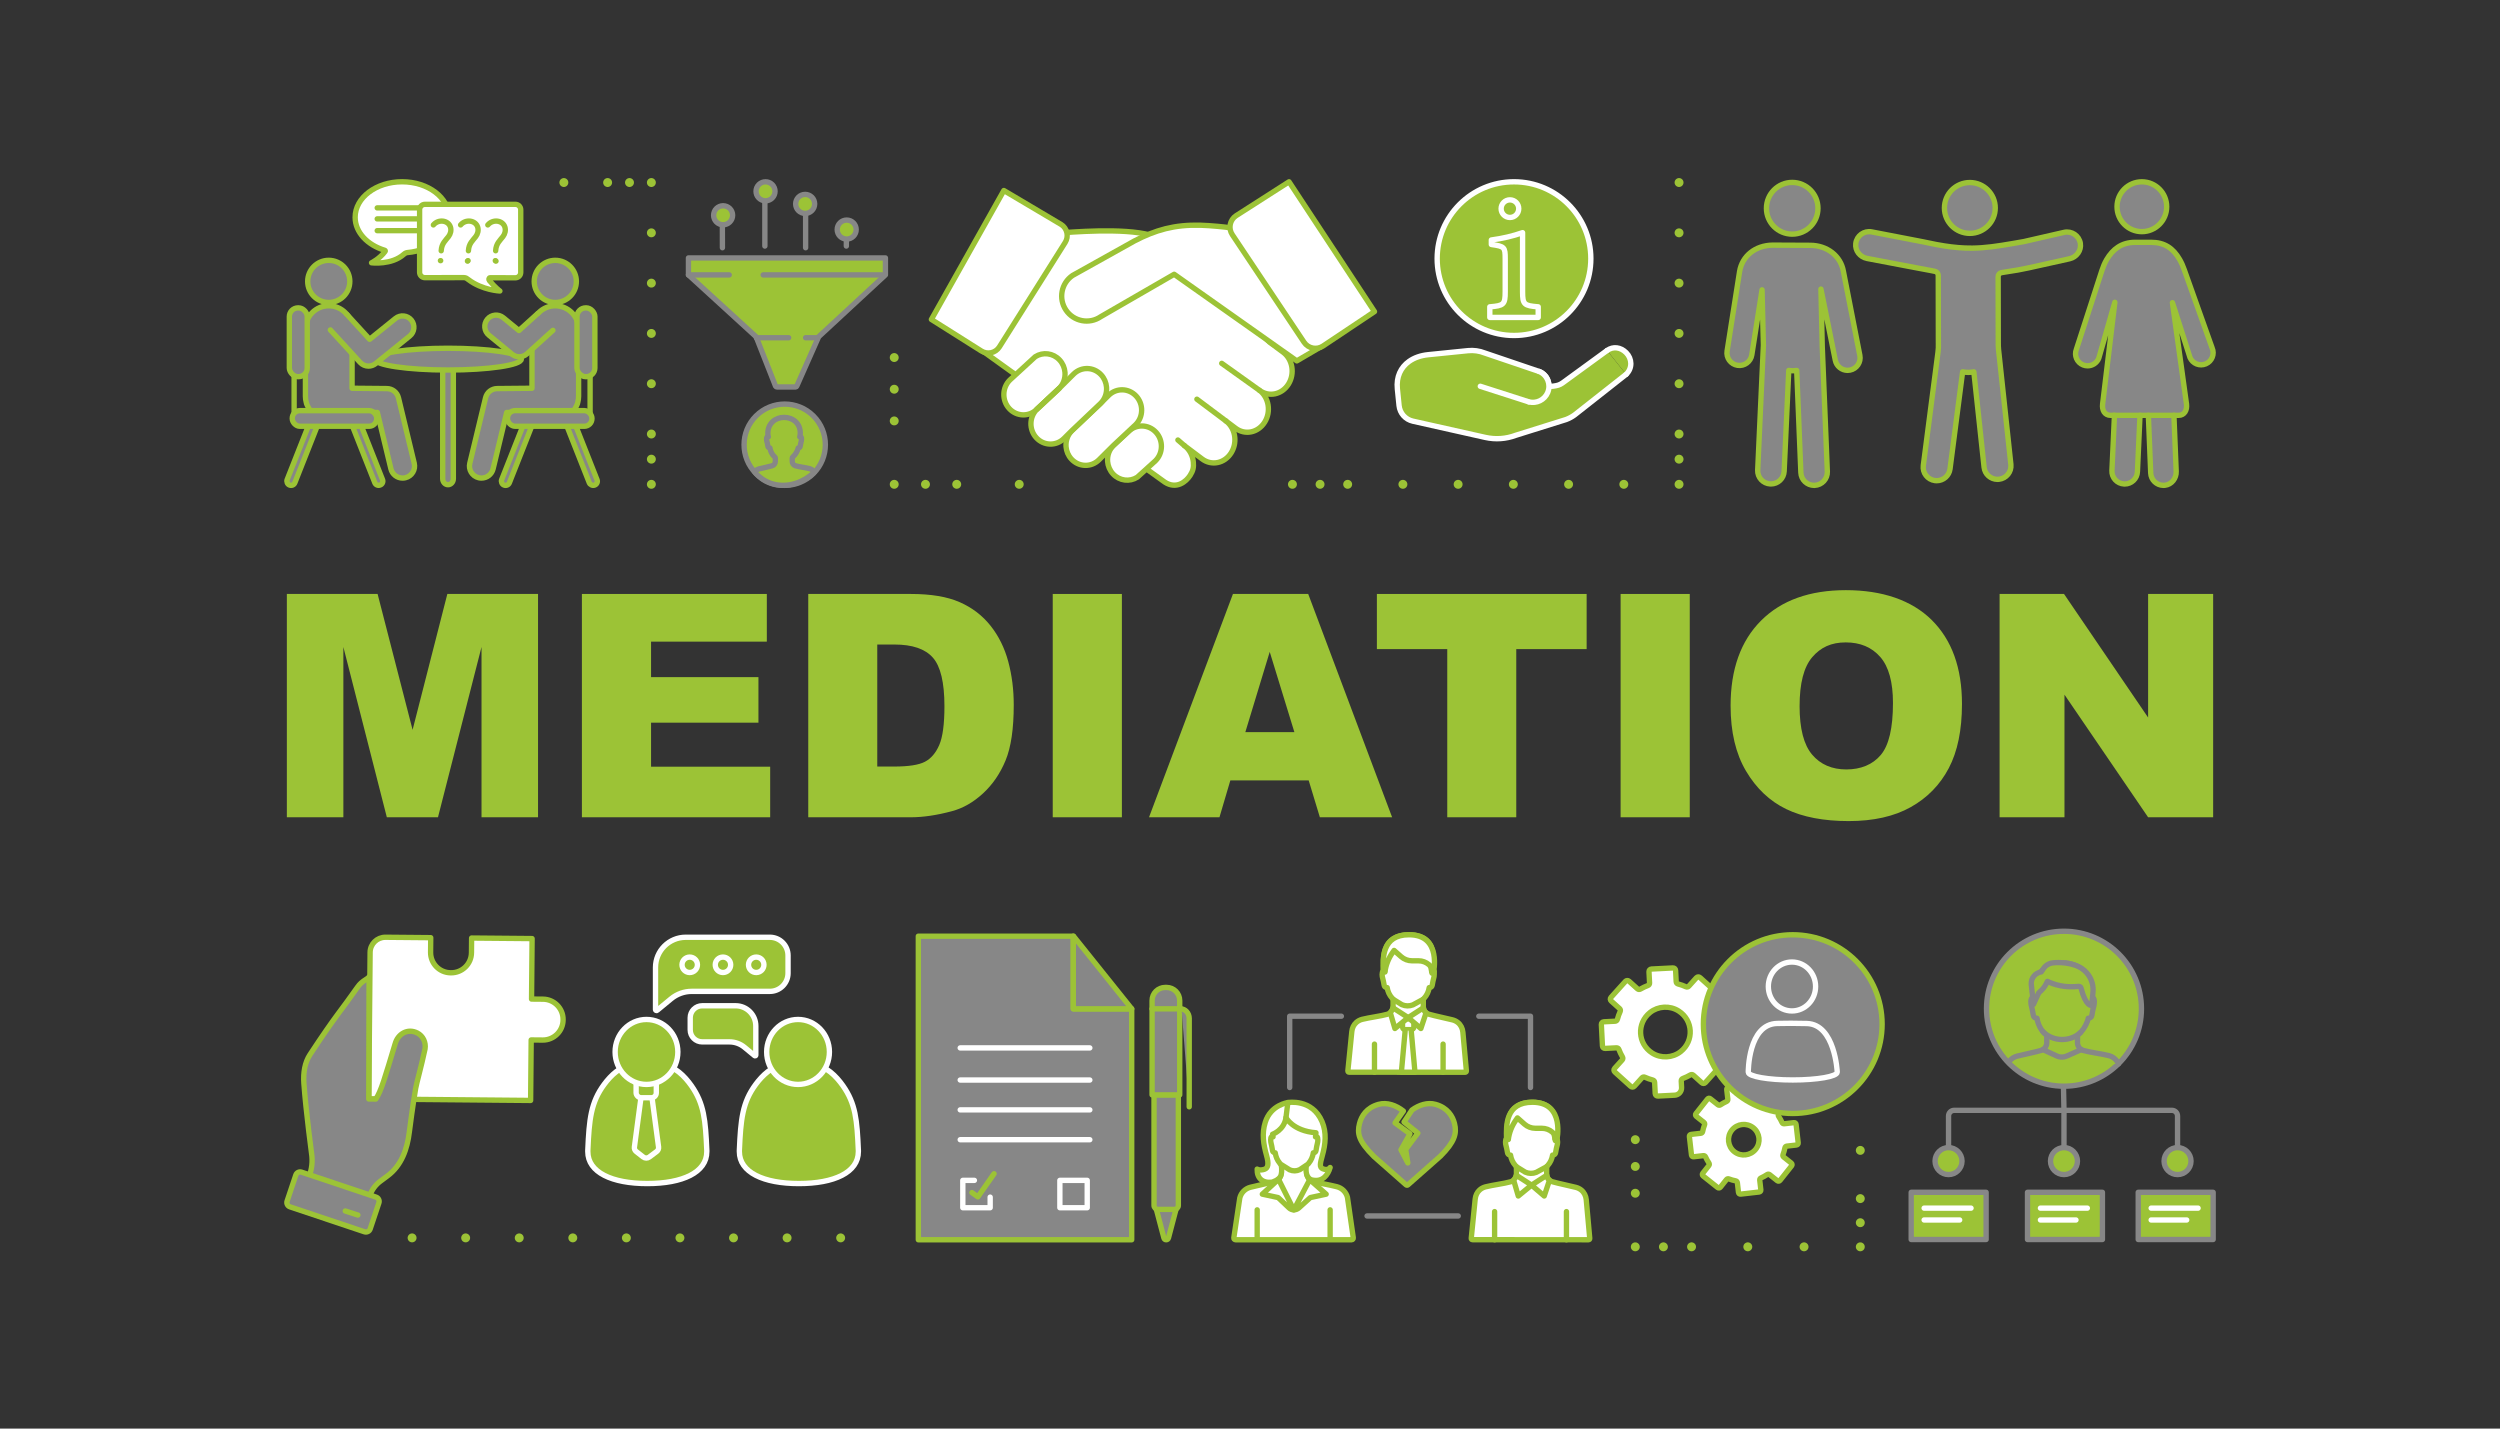 <svg xmlns="http://www.w3.org/2000/svg" id="_&#x17D;&#xD3;&#x165;_1" viewBox="0 0 8750 5000"><rect x="0" y="0" width="8750" height="5000" fill="#333333" stroke="none"/><defs><style>.cls-1{stroke-dasharray:0 0 0 0 0 93.75 0 93.75;}.cls-1,.cls-2,.cls-3,.cls-4,.cls-5,.cls-6,.cls-7,.cls-8,.cls-9,.cls-10,.cls-11,.cls-12,.cls-13,.cls-14,.cls-15,.cls-16,.cls-17,.cls-18,.cls-19,.cls-20,.cls-21,.cls-22,.cls-23{stroke-linecap:round;stroke-linejoin:round;}.cls-1,.cls-2,.cls-3,.cls-4,.cls-5,.cls-6,.cls-7,.cls-8,.cls-9,.cls-10,.cls-11,.cls-12,.cls-13,.cls-14,.cls-17,.cls-19,.cls-20,.cls-21,.cls-22{stroke:#9cc336;}.cls-1,.cls-2,.cls-3,.cls-4,.cls-5,.cls-6,.cls-7,.cls-8,.cls-9,.cls-10,.cls-11,.cls-12,.cls-13,.cls-14,.cls-20,.cls-21,.cls-22{stroke-width:31.25px;}.cls-1,.cls-2,.cls-3,.cls-4,.cls-5,.cls-6,.cls-7,.cls-8,.cls-9,.cls-10,.cls-11,.cls-12,.cls-13,.cls-14,.cls-20,.cls-21,.cls-22,.cls-23{fill:none;}.cls-2{stroke-dasharray:0 0 0 96.65;}.cls-3{stroke-dasharray:0 0 0 0 0 88.02 0 88.02;}.cls-24,.cls-15,.cls-18{fill:#9cc336;}.cls-4{stroke-dasharray:0 0 0 88.02;}.cls-5{stroke-dasharray:0 0 0 0 0 96.65 0 96.65;}.cls-6{stroke-dasharray:0 0 0 0 0 98.44 0 98.44;}.cls-7{stroke-dasharray:0 0 0 0 0 84.38 0 84.38;}.cls-8{stroke-dasharray:0 0 0 76.56;}.cls-9{stroke-dasharray:0 0 0 110.94;}.cls-11{stroke-dasharray:0 0 0 98.44;}.cls-12{stroke-dasharray:0 0 0 0 0 76.56 0 76.56;}.cls-13{stroke-dasharray:0 0 0 84.38;}.cls-14{stroke-dasharray:0 0 0 93.75;}.cls-15,.cls-16{stroke:#fff;}.cls-15,.cls-16,.cls-17,.cls-18,.cls-19,.cls-23{stroke-width:18.75px;}.cls-16,.cls-17{fill:#878787;}.cls-18,.cls-23{stroke:#878787;}.cls-19{fill:#fff;}.cls-20{stroke-dasharray:0 0 0 0 0 109.38 0 109.38;}.cls-21{stroke-dasharray:0 0 0 109.38;}.cls-22{stroke-dasharray:0 0 0 0 0 110.94 0 110.94;}</style></defs><g><path class="cls-24" d="M1003.97,2078.87h317.62l122.49,475.56,121.61-475.56h317.43v781.58h-197.79v-596.04l-152.4,596.04h-179.03l-152.12-596.04v596.04h-197.79v-781.58Z"></path><path class="cls-24" d="M2036.66,2078.87h647.23v166.87h-405.18v124.22h375.86v159.41h-375.86v154.08h416.91v177h-658.96v-781.58Z"></path><path class="cls-24" d="M2828.9,2078.87h358.8c70.72,0,127.86,9.59,171.41,28.79,43.53,19.19,79.52,46.74,107.96,82.64,28.43,35.9,49.05,77.66,61.84,125.29,12.8,47.63,19.19,98.1,19.19,151.41,0,83.53-9.51,148.3-28.52,194.33-19.02,46.03-45.41,84.59-79.17,115.69-33.77,31.1-70.02,51.81-108.76,62.11-52.97,14.22-100.95,21.33-143.95,21.33h-358.8v-781.58Zm241.51,177v427.04h59.18c50.46,0,86.37-5.6,107.69-16.8,21.33-11.19,38.03-30.74,50.12-58.64,12.08-27.9,18.12-73.13,18.12-135.69,0-82.81-13.51-139.5-40.52-170.07-27.01-30.57-71.8-45.85-134.35-45.85h-60.24Z"></path><path class="cls-24" d="M3684.59,2078.87h242.04v781.58h-242.04v-781.58Z"></path><path class="cls-24" d="M4580.41,2731.43h-274.19l-38.09,129.02h-246.59l293.76-781.58h263.44l293.69,781.58h-252.91l-39.1-129.02Zm-50.1-169l-86.27-280.96-85.37,280.96h171.64Z"></path><path class="cls-24" d="M4819.1,2078.87h734.13v192.99h-246.31v588.59h-241.51v-588.59h-246.31v-192.99Z"></path><path class="cls-24" d="M5672.12,2078.87h242.04v781.58h-242.04v-781.58Z"></path><path class="cls-24" d="M6057.05,2470.19c0-127.59,35.54-226.93,106.63-298.02,71.08-71.08,170.07-106.63,296.96-106.63s230.32,34.92,300.69,104.76c70.37,69.84,105.56,167.68,105.56,293.49,0,91.35-15.38,166.25-46.12,224.72-30.75,58.47-75.17,103.96-133.29,136.48-58.11,32.53-130.54,48.79-217.25,48.79s-161.1-14.04-218.85-42.12c-57.76-28.07-104.59-72.5-140.48-133.28-35.9-60.78-53.85-136.83-53.85-228.19Zm241.51,1.07c0,78.91,14.66,135.6,43.99,170.07,29.32,34.48,69.22,51.72,119.69,51.72s92.05-16.88,120.49-50.65c28.43-33.76,42.65-94.37,42.65-181.8,0-73.57-14.85-127.33-44.52-161.27-29.68-33.94-69.93-50.92-120.75-50.92s-87.79,17.24-117.29,51.72c-29.5,34.48-44.25,91.52-44.25,171.14Z"></path><path class="cls-24" d="M6998.57,2078.87h225.52l294.29,432.41v-432.41h227.65v781.58h-227.65l-292.69-429.14v429.14h-227.11v-781.58Z"></path></g><g><g><circle class="cls-18" cx="2746.51" cy="1556.54" r="142.25" transform="translate(-296.2 2397.97) rotate(-45)"></circle><path class="cls-18" d="M2850.02,1652.53c-3.66-6.04-9.6-10.53-16.66-12.32-14.06-3.57-36.57-6.31-49.18-9.94-6.71-1.94-11.32-8.09-11.32-15.06v-11.95c0-1.6,.77-3.06,2.01-4.07,7.62-6.26,13.5-15.82,16.96-25.05,.82-2.2,1.45-4.32,1.72-6.18,0,0,6.16,.05,7.07-5.64,2.76-17.43,4.75-18.18,4.75-25.84s-2.79-9.47-6.15-7.49c.56-1.96,1.59-6.05,1.71-11.74,.76-35.21-25.51-56.38-56.75-56.38s-56.97,21.9-56.75,56.38c.04,5.69,1.15,9.77,1.71,11.74-3.36-1.98-6.15-.16-6.15,7.49s1.99,8.41,4.75,25.84c.9,5.7,7.07,5.64,7.07,5.64,.11,.78,.24,1.55,.39,2.31,2.08,10.65,7.88,22.1,16.34,28.91,1.28,1.03,2.09,2.51,2.09,4.15v11.88c0,6.95-4.55,13.1-11.23,15.03-12.61,3.64-31.92,7.43-46.02,11.01-6.19,1.57-11.51,5.21-15.19,10.14,0,0,32.85,47.26,99.19,47.26s109.63-46.12,109.63-46.12Z"></path></g><g><g><line class="cls-18" x1="2528.46" y1="867.09" x2="2528.28" y2="777.95"></line><circle class="cls-18" cx="2531.04" cy="753.48" r="33.27" transform="translate(1311.62 3095.89) rotate(-79.08)"></circle></g><g><line class="cls-18" x1="2677.03" y1="700.69" x2="2677.03" y2="861.15"></line><circle class="cls-18" cx="2679.38" cy="669.56" r="33.27" transform="translate(311.32 2090.72) rotate(-45)"></circle></g><g><line class="cls-18" x1="2819.66" y1="748.23" x2="2819.66" y2="867.09"></line><circle class="cls-18" cx="2818.06" cy="713.69" r="33.27"></circle></g><g><line class="cls-18" x1="2962.29" y1="831.43" x2="2962.19" y2="861.15"></line><circle class="cls-18" cx="2963.42" cy="803.47" r="33.27"></circle></g><path class="cls-18" d="M2646.35,1178.67l68.03,172.7c.72,1.84,2.5,3.04,4.47,3.04h65.39c1.9,0,3.62-1.12,4.39-2.86l76.61-172.88,233.74-216.49v-59.43h-689.38v59.43l236.75,216.49Z"></path><line class="cls-18" x1="2671.09" y1="962.18" x2="3093.04" y2="962.13"></line><line class="cls-18" x1="2409.6" y1="962.18" x2="2552.23" y2="962.16"></line><line class="cls-18" x1="2819.66" y1="1182.07" x2="2861.26" y2="1182.07"></line><line class="cls-18" x1="2647.32" y1="1182.07" x2="2760.23" y2="1182.07"></line></g></g><g><g><g><path class="cls-19" d="M1571.68,760.47c0-68.65-73.57-124.3-164.33-124.3s-164.33,55.65-164.33,124.3c0,52.5,43.04,97.39,103.88,115.61,1.55,.47,2.24,2.32,1.28,3.62-19.13,26.02-47.78,40.1-47.78,40.1,0,0,70.31,8.85,113.6-30.24,3.51-3.17,7.9-5.26,12.61-5.68,81.68-7.22,145.07-59.7,145.07-123.42Z"></path><g><line class="cls-19" x1="1320.25" y1="727.59" x2="1494.47" y2="727.59"></line><line class="cls-19" x1="1320.25" y1="766.1" x2="1494.47" y2="766.1"></line><line class="cls-19" x1="1320.25" y1="807.31" x2="1494.47" y2="807.31"></line></g></g><path class="cls-19" d="M1468.6,733.9c0-10.37,8.39-18.77,18.76-18.77,37.88,0,122.88,.02,158.23,0,33.88-.02,119.99-.01,158.22,0,10.37,0,18.77,8.41,18.77,18.77v219.63c0,10.38-8.43,18.8-18.82,18.77l-88.55-.19c-4.11,.19-5.38,6.14-2.78,9.31,21.3,25.95,37.15,37.06,37.15,37.06,0,0-61.01-2.34-110.32-39.91-4.63-3.53-8.38-6.86-15.54-6.97l-136.3,.28c-10.38,.02-18.81-8.39-18.81-18.77,0,0,0-189.54,0-219.2Z"></path><g><g><path class="cls-19" d="M1516.82,787.24c17.73-21.02,52.18-16.6,59.74,7.49,3.55,11.31,.55,23.65-6.59,33.11-10.39,13.77-24.41,24.29-25.78,49.84"></path><polyline class="cls-19" points="1542.39 912.27 1542.39 912.27 1541.49 912.27"></polyline><polyline class="cls-19" points="1636.04 913.84 1636.04 913.84 1636.28 913.84"></polyline><polyline class="cls-19" points="1735.81 913.84 1735.81 913.84 1736.04 913.84"></polyline></g><g><path class="cls-19" d="M1612.09,787.24c17.73-21.02,52.18-16.6,59.74,7.49,3.55,11.31,.55,23.65-6.59,33.11-10.39,13.77-24.41,24.29-25.79,49.84"></path><line class="cls-19" x1="1638.24" y1="912.27" x2="1638.24" y2="912.27"></line></g><g><path class="cls-19" d="M1707.36,787.24c17.73-21.02,52.18-16.6,59.74,7.49,3.55,11.31,.55,23.65-6.59,33.11-10.39,13.77-24.41,24.29-25.79,49.84"></path><line class="cls-19" x1="1733.51" y1="912.27" x2="1733.51" y2="912.27"></line></g></g></g><g><g><path class="cls-17" d="M1568.07,1696.47c-10.3,0-18.65-9.32-18.65-20.81v-397.9c0-11.49,8.35-20.81,18.65-20.81s18.65,9.32,18.65,20.81v397.9c0,11.49-8.35,20.81-18.65,20.81Z"></path><ellipse class="cls-17" cx="1568.07" cy="1256.96" rx="256.51" ry="38.1"></ellipse></g><g><g><circle class="cls-17" cx="1943.5" cy="984.91" r="73.76"></circle><path class="cls-17" d="M2025.11,1386.99v-235.17c0-45.08-36.54-81.62-81.62-81.62s-81.62,36.54-81.62,81.62v207.08l-121.97,1.15c-19.25,.18-35.9,13.43-40.41,32.14l-55.24,229.28c-5.43,22.54,8.44,45.21,30.97,50.64,3.31,.8,6.61,1.18,9.87,1.18,18.95,0,36.13-12.92,40.77-32.15l47.57-197.45,110.47-1.05c14.9,15.94,36.05,25.97,59.59,25.97,33.84,0,62.86-20.6,75.23-49.93,1.93-3.81,3.28-7.94,3.97-12.3,1.52-6.22,2.41-12.69,2.41-19.38Z"></path><path class="cls-17" d="M1935.19,1156.22l-91.02,82.33c-7.53,6.81-17.06,10.24-26.6,10.24-8.9,0-17.81-2.98-25.14-8.99l-81.21-66.62c-16.93-13.88-19.39-38.86-5.51-55.79,13.88-16.93,38.86-19.4,55.79-5.51l54.8,44.95,65.69-59.42"></path></g><g><line class="cls-17" x1="2065.34" y1="1445.76" x2="2065.34" y2="1259.36"></line><rect class="cls-17" x="2021.32" y="1458.46" width="29.15" height="247.85" rx="14.16" ry="14.16" transform="translate(4510.78 2306.08) rotate(158.44)"></rect><rect class="cls-17" x="1795.13" y="1458.46" width="29.15" height="247.85" rx="14.16" ry="14.16" transform="translate(707.96 -554.23) rotate(21.56)"></rect><rect class="cls-17" x="2019.44" y="1077.55" width="62.65" height="240.82" rx="30.43" ry="30.43" transform="translate(4101.53 2395.92) rotate(-180)"></rect><rect class="cls-17" x="1776.24" y="1437.17" width="295.63" height="54.8" rx="26.62" ry="26.62" transform="translate(3848.11 2929.13) rotate(180)"></rect></g></g><g><g><circle class="cls-17" cx="1150.63" cy="984.91" r="73.76"></circle><path class="cls-17" d="M1449.88,1621.47l-55.24-229.28c-4.51-18.71-21.16-31.96-40.41-32.14l-121.98-1.15v-207.08c0-45.08-36.54-81.62-81.62-81.62s-81.62,36.54-81.62,81.62v235.17c0,6.71,.9,13.19,2.42,19.42,.69,4.33,2.03,8.43,3.94,12.22,12.36,29.36,41.39,49.98,75.25,49.98,23.54,0,44.69-10.03,59.59-25.97l110.47,1.05,47.57,197.45c4.64,19.23,21.82,32.15,40.77,32.15,3.26,0,6.56-.38,9.87-1.18,22.54-5.43,36.4-28.1,30.97-50.64Z"></path><path class="cls-17" d="M1214.78,1101.23l79,86.29,90.39-72.98c17.04-13.75,41.99-11.09,55.75,5.94,13.75,17.03,11.09,41.99-5.94,55.75l-119.37,96.38c-7.31,5.9-16.12,8.8-24.89,8.8-10.76,0-21.46-4.36-29.25-12.87l-104.16-113.76"></path></g><g><line class="cls-17" x1="1029.41" y1="1445.76" x2="1029.41" y2="1314.76"></line><rect class="cls-17" x="1044.28" y="1458.46" width="29.15" height="247.85" rx="14.16" ry="14.16" transform="translate(655.44 -278.36) rotate(21.56)"></rect><path class="cls-17" d="M1284.62,1458.46h.83c7.81,0,14.16,6.34,14.16,14.16v219.53c0,7.81-6.34,14.16-14.16,14.16h-.83c-7.81,0-14.16-6.34-14.16-14.16v-219.53c0-7.81,6.34-14.16,14.16-14.16Z" transform="translate(3061.54 2582.03) rotate(158.45)"></path><rect class="cls-17" x="1012.66" y="1077.55" width="62.65" height="240.82" rx="30.43" ry="30.43"></rect><rect class="cls-17" x="1022.87" y="1437.17" width="295.63" height="54.8" rx="26.62" ry="26.62"></rect></g></g></g></g><g><path class="cls-19" d="M4509.56,1344.55c-22.96,36.74-68.45,46.34-101.59,21.41,33.15,24.93,41.4,74.92,18.44,111.66-22.96,36.74-68.45,46.31-101.6,21.38l-34.12-25.65c18.28,13.76,29,35.12,31.08,57.69,1.69,18.36-2.35,37.49-12.64,53.97-22.96,36.74-68.45,46.31-101.6,21.38l-61.91-46.57c18.28,13.76,29,35.12,31.08,57.69,1.69,18.36-.98,30.33-11.25,46.38-13.91,21.74-47.84,50.27-88.91,23.38l-671.6-483.55c5.87-3.27,230.4-359.07,230.4-359.07,12.59-20.15,25.96-34.91,25.96-34.91,10.64-2.55,29.07,6.91,58.43,4.76,83.36-6.11,268.73-17.33,337.05,20.29,22.95,12.63,387.04,363.06,387.04,363.06l47.31,35.03c33.15,24.93,41.4,74.92,18.44,111.66Z"></path><line class="cls-19" x1="4407.96" y1="1365.96" x2="4276.04" y2="1271.7"></line><line class="cls-19" x1="4290.69" y1="1473.35" x2="4189.15" y2="1397.19"></line><line class="cls-19" x1="4145.62" y1="1559.83" x2="4122.66" y2="1540.04"></line><path class="cls-19" d="M3513.49,666.78l200.35,118.8c21.35,13.47,27.75,41.71,14.29,63.08l-230.22,365.54c-13.46,21.37-41.67,27.77-63.02,14.3l-175.05-110.43,253.65-451.29Z"></path></g><path class="cls-19" d="M4305.14,797.18c-12.77-2.25-67.99-7.95-103.17-8.88-92.43-2.48-158.2,16.99-231.27,54.92l-216.66,120.93c-39.83,27.14-50.14,81.45-23.03,121.31l.05,.09c27.11,39.86,81.38,50.18,121.24,23.05l257.32-148.63,429.19,303.17,85.48-50.14"></path><g><path class="cls-19" d="M3949.32,1510.53c27.1-26.98,70.28-25.95,96.48,2.29,26.17,28.22,25.42,72.95-1.68,99.93l-63.56,57.49c-26.71,17.03-62.25,13.01-84.98-11.5-11.4-12.28-17.71-27.7-18.95-43.43-1.6-20.37,5.3-41.29,20.63-56.5l52.06-48.28Z"></path><path class="cls-19" d="M3706.8,1359.82c15.32-15.22,22.23-36.13,20.63-56.5-1.24-15.73-7.55-31.14-18.95-43.43-22.73-24.53-58.28-28.51-85-11.47l-89.17,81.85c-27.1,26.98-27.85,71.71-1.68,99.95,26.17,28.22,69.38,29.24,96.48,2.29l77.69-72.69Z"></path><path class="cls-19" d="M3852.22,1411.67l27.9-27.76c27.12-26.96,70.3-25.93,96.5,2.28,26.17,28.24,25.42,72.97-1.68,99.95l-77.69,72.66-50.65,50.37c-27.1,26.96-70.28,25.95-96.48-2.29-11.4-12.28-17.69-27.7-18.92-43.4-1.61-20.4,5.3-41.31,20.6-56.52l100.42-95.29Z"></path><path class="cls-19" d="M3706.8,1359.82l50.63-50.36c27.12-26.96,70.3-25.93,96.48,2.29,11.4,12.28,17.71,27.7,18.95,43.43,1.6,20.37-5.3,41.29-20.63,56.5l-100.42,95.29-27.9,27.76c-27.1,26.96-70.28,25.93-96.48-2.29-26.17-28.24-25.42-72.97,1.68-99.93l77.69-72.69Z"></path><line class="cls-19" x1="3706.8" y1="1359.82" x2="3629.11" y2="1432.5"></line></g><path class="cls-19" d="M4810.76,1090.63l-180.26,120.42c-21.98,14.69-51.7,8.76-66.38-13.25l-251.05-376.41c-14.67-22-8.75-51.75,13.24-66.43l185.3-118.68,299.15,454.35Z"></path><g><g><g><ellipse class="cls-17" cx="6272.71" cy="728.97" rx="90.2" ry="90.52"></ellipse><path class="cls-17" d="M6451.85,949.16c-9.55-53.56-57.19-90.56-116.36-90.56-.47,0-.95,0-1.42,.01l-129.37-.63c-.26,0-.52,0-.79,0-59.97,.78-106.3,37.7-115.35,92.24l-43.78,278.35c-3.76,23.9,12.57,46.32,36.47,50.08,23.92,3.74,46.32-12.57,50.09-36.47l35.81-227.68s4.76,192.22,4.71,193.45l-19.97,437.39c-1.17,25.59,18.63,47.28,44.22,48.45,.72,.04,1.44,.05,2.15,.05,24.65,0,45.17-19.4,46.3-44.27l16.12-353.05c4.59,.63,9.23,1.06,13.99,1.06,.86,0,1.73-.01,2.6-.03,3.79-.09,7.52-.42,11.2-.91l14.54,357.64c1.01,24.96,21.57,44.5,46.32,44.5,.63,0,1.28-.01,1.92-.04,25.6-1.04,45.5-22.63,44.46-48.23l-17.77-437.06c-.1-2.47-4.64-201.6-4.64-201.6l50.26,249c4.09,20.91,22.42,35.41,42.95,35.41,2.79,0,5.62-.27,8.46-.83,23.75-4.65,39.23-27.66,34.58-51.41l-57.69-294.88Z"></path></g><g><ellipse class="cls-17" cx="7496.51" cy="723.53" rx="86.93" ry="87.24"></ellipse><path class="cls-17" d="M7519.26,1453.68l8.22,202.21c.98,24.05,20.78,42.89,44.63,42.89,1.69,0,3.38-.09,5.08-.27,23.7-2.56,40.5-24.61,39.53-48.42l-7.98-196.4h16.23c21,0,30.29-18.31,27.87-39.17l-49.24-355.08,61.4,191.97c9.2,21.43,34.02,31.33,55.46,22.13,21.43-9.2,31.34-34.03,22.13-55.45l-97.7-274.21c-4.42-12.4-9.63-24.55-16.24-35.93-22.81-39.26-52.76-59.77-99.66-59.77-.49,0-.98,0-1.47,0l-55.22-.02c-.2-.03-.38,0-.57,0-46.62,.61-76.78,23.88-98.26,60.26-7.11,12.04-12.46,25.02-16.77,38.32l-89.35,275.88c-8.59,21.68,2.02,46.22,23.7,54.8,5.1,2.02,10.37,2.98,15.54,2.98,16.81,0,32.7-10.11,39.27-26.68l56.1-195.68-42.83,356.47c-2.42,20.86,6.87,39.17,27.87,39.17h13.62l-8.84,193.6c-1.13,24.67,17.95,45.57,42.62,46.7,.69,.03,1.38,.05,2.07,.05,23.75,0,43.53-18.7,44.62-42.66l9.02-197.68"></path><line class="cls-17" x1="7397.87" y1="1453.68" x2="7608.74" y2="1453.68"></line></g></g><g><path class="cls-17" d="M7281.28,851.78c-4.41-27.18-30.72-44.59-57.13-38.52l-140.9,32.31-36.35,6.34c-56.01,9.77-99.48,16.06-143.47,16.54-3.4,.06-20.84-.11-26.6-.42-30.42-1.34-61.4-4.99-99.43-12.12-.39-.07-49.81-10.15-45.08-9.26l-181.49-35.05c-26.64-5.06-52.25,13.32-55.63,40.64-3.09,24.93,14.92,47.65,39.6,52.34l176.94,33.62,46.28,8.67c5.11,1.09,9.69,2.02,14.22,2.89,6.74,1.31,11.63,7.18,11.64,14.05,0,2.82,.05,5.64,.06,8.52l.41,226.41c0,1.06,.02,2.11,.07,3.15,.42,10.5-.15,21.01-1.5,31.43l-51.34,395.9c-3.35,25.84,14.87,49.5,40.71,52.85,2.06,.27,4.1,.4,6.13,.4,23.35,0,43.64-17.33,46.72-41.11l44.08-339.92c6.47,1.25,13.13,1.95,19.96,1.95h.2c6.53-.01,12.89-.7,19.09-1.85l35.87,334.09c2.6,24.19,23.05,42.14,46.84,42.14,1.68,0,3.38-.09,5.09-.27,25.9-2.78,44.65-26.04,41.86-51.94l-43.07-401.13c-.93-8.62-1.05-17.28-1.06-25.94v-.11l-.41-226.41c0-1.34,0-2.54,0-3.71,0-7.13,5.25-13.17,12.31-14.17,18.02-2.56,36.59-5.6,57.21-9.2l37.2-7.44c7.65-1.74,143.34-31.82,143.34-31.82,24.49-5.61,41.63-29,37.61-53.79Z"></path><path class="cls-17" d="M6894.44,816.79c49.05,0,88.96-39.91,88.96-88.97s-39.91-88.96-88.96-88.96-88.97,39.91-88.97,88.96,39.91,88.97,88.97,88.97Z"></path></g></g><g><g><circle class="cls-15" cx="5299.01" cy="905.23" r="268.95"></circle><path class="cls-15" d="M5214.31,1110.99v-37.11c48.52-3.95,53.91-7.9,53.91-52.63v-115.52c0-40.8-2.32-43.42-48.52-50.01v-15.78c39.27-5.27,75.47-13.81,109.35-25.66v206.97c0,44.73,5.39,48.68,54.67,52.63v37.11h-169.41Zm101.3-380.68c0,17.04-13.81,30.85-30.85,30.85s-30.85-13.81-30.85-30.85,13.81-30.85,30.85-30.85,30.85,13.81,30.85,30.85Z"></path></g><g><g><path class="cls-15" d="M5691.45,1310.29l-180.22,141.93c-9.13,6.69-19.13,12.1-29.72,16.08l-176.45,55.28c-34.01,12.79-71,15.37-106.46,7.41-69.76-15.65-189.45-42.5-253.64-56.9-26.11-5.86-45.53-27.76-48.23-54.38l-5.93-58.5c-4.29-42.32,11.8-75.51,40.9-96.29,17.88-12.76,40.67-20.84,66.66-23.48l139.65-14.16c19.77-2,39.73,.76,58.22,8.06l190.67,64.72s34.5,10.23,34.48,52.62l13.94-1.01c15.22-2.13,22.78-3.43,35.17-12.53l154.36-112.5"></path><path class="cls-15" d="M5691.45,1310.29c22.82-21.65,21.06-55.05,.07-76.08-19.01-19.05-45.62-22.98-66.69-7.56"></path></g><line class="cls-15" x1="5351.07" y1="1406.59" x2="5181.1" y2="1352"></line><path class="cls-15" d="M5386.89,1300.07c28.68,12.08,42.14,45.11,30.07,73.79-10.98,26.08-39.29,39.57-65.89,32.73"></path></g></g><g><line class="cls-10" x1="2279.79" y1="1695.09" x2="2279.79" y2="1695.09"></line><line class="cls-4" x1="2279.79" y1="1607.07" x2="2279.79" y2="1563.06"></line><line class="cls-3" x1="2279.79" y1="1519.05" x2="2279.79" y2="682.85"></line><line class="cls-10" x1="2279.79" y1="638.84" x2="2279.79" y2="638.84"></line><line class="cls-8" x1="2203.23" y1="638.84" x2="2164.95" y2="638.84"></line><line class="cls-12" x1="2126.67" y1="638.84" x2="2011.82" y2="638.84"></line><line class="cls-10" x1="1973.54" y1="638.84" x2="1973.54" y2="638.84"></line></g><g><line class="cls-10" x1="3129.79" y1="1251.34" x2="3129.79" y2="1251.34"></line><line class="cls-9" x1="3129.79" y1="1362.27" x2="3129.79" y2="1417.74"></line><line class="cls-22" x1="3129.79" y1="1473.21" x2="3129.79" y2="1639.62"></line><line class="cls-10" x1="3129.79" y1="1695.09" x2="3129.79" y2="1695.09"></line><line class="cls-21" x1="3239.17" y1="1695.09" x2="3293.85" y2="1695.09"></line><line class="cls-20" x1="3348.54" y1="1695.09" x2="3512.6" y2="1695.09"></line><line class="cls-10" x1="3567.29" y1="1695.09" x2="3567.29" y2="1695.09"></line></g><g><line class="cls-10" x1="4523.54" y1="1695.09" x2="4523.54" y2="1695.09"></line><line class="cls-2" x1="4620.19" y1="1695.09" x2="4668.52" y2="1695.09"></line><line class="cls-5" x1="4716.84" y1="1695.09" x2="5828.34" y2="1695.09"></line><line class="cls-10" x1="5876.67" y1="1695.09" x2="5876.67" y2="1695.09"></line><line class="cls-4" x1="5876.67" y1="1607.07" x2="5876.67" y2="1563.06"></line><line class="cls-3" x1="5876.67" y1="1519.05" x2="5876.67" y2="682.85"></line><line class="cls-10" x1="5876.67" y1="638.84" x2="5876.67" y2="638.84"></line></g><g><g><path class="cls-19" d="M5968.74,3789.24l50.72-56.19c3.25-3.6,2.96-9.15-.63-12.4l-29.73-26.84c-2.78-2.51-3.51-6.5-1.96-9.91,4.1-9.02,7.38-18.3,9.85-27.74,.95-3.62,4.04-6.26,7.78-6.45l40-2.04c4.84-.25,8.57-4.37,8.32-9.21l-3.86-75.6c-.25-4.84-4.37-8.57-9.21-8.32l-40,2.04c-3.74,.19-7.08-2.11-8.4-5.62-3.42-9.14-7.63-18.03-12.63-26.59-1.89-3.23-1.57-7.28,.94-10.06l26.84-29.73c3.25-3.6,2.96-9.15-.63-12.4l-56.19-50.73c-3.6-3.25-9.15-2.96-12.4,.63l-26.84,29.73c-2.51,2.78-6.5,3.51-9.91,1.96-9.02-4.1-18.29-7.38-27.73-9.85-3.62-.95-6.26-4.04-6.45-7.78l-2.04-40c-.25-4.84-4.37-8.57-9.21-8.32l-75.6,3.86c-4.84,.25-8.57,4.37-8.32,9.21l2.04,40c.19,3.74-2.11,7.08-5.62,8.4-9.14,3.42-18.03,7.63-26.59,12.63-3.23,1.89-7.28,1.57-10.06-.94l-29.73-26.84c-3.6-3.25-9.15-2.96-12.4,.63l-50.72,56.19c-3.25,3.6-2.96,9.15,.63,12.4l29.73,26.84c2.78,2.51,3.51,6.5,1.96,9.91-4.1,9.02-7.38,18.3-9.85,27.74-.95,3.62-4.04,6.26-7.78,6.45l-40,2.04c-4.84,.25-8.57,4.37-8.32,9.21l3.86,75.6c.25,4.84,4.37,8.57,9.21,8.32l40-2.04c3.74-.19,7.08,2.11,8.4,5.62,3.42,9.14,7.63,18.04,12.63,26.59,1.89,3.23,1.57,7.28-.94,10.06l-26.84,29.73c-3.25,3.6-2.96,9.15,.63,12.4l56.19,50.73c3.6,3.25,9.15,2.96,12.4-.63l26.84-29.73c2.51-2.78,6.5-3.51,9.91-1.96,9.02,4.1,18.3,7.38,27.74,9.86,3.62,.95,6.26,4.04,6.45,7.78l2.04,40c.25,4.84,4.37,8.57,9.21,8.32l59.11-3.02c13.95-.71,24.68-12.6,23.96-26.55l-1.2-23.51c-.19-3.74,2.11-7.08,5.62-8.4,9.14-3.42,18.03-7.63,26.59-12.63,3.23-1.89,7.28-1.57,10.06,.94l29.73,26.84c3.6,3.25,9.15,2.96,12.4-.63Zm-186.31-103.75c-50.68-32.61-54.34-104.2-7.25-141.81,28.52-22.77,69.54-24.87,100.23-5.12,50.68,32.61,54.34,104.2,7.25,141.81-28.52,22.77-69.54,24.87-100.23,5.12Z"></path><path class="cls-19" d="M6230,4131.56l40.78-51.3c2.27-2.86,1.8-7.02-1.06-9.3l-27.1-21.54c-2.47-1.97-3.3-5.3-2.18-8.25,2.98-7.82,5.26-15.81,6.84-23.9,.61-3.1,3.08-5.49,6.22-5.85l34.4-3.93c3.63-.42,6.24-3.69,5.82-7.33l-7.44-65.11c-.41-3.63-3.69-6.24-7.33-5.82l-34.4,3.93c-3.14,.36-6.08-1.41-7.38-4.29-3.37-7.52-7.39-14.8-12.06-21.74-1.76-2.62-1.71-6.06,.26-8.53l21.54-27.1c2.27-2.86,1.8-7.02-1.06-9.3l-51.3-40.78c-2.86-2.27-7.02-1.8-9.3,1.06l-21.54,27.1c-1.97,2.47-5.3,3.3-8.25,2.18-7.82-2.98-15.81-5.26-23.9-6.84-3.1-.61-5.49-3.08-5.85-6.22l-3.93-34.4c-.41-3.63-3.69-6.24-7.33-5.82l-65.11,7.44c-3.63,.41-6.24,3.69-5.82,7.33l3.93,34.4c.36,3.14-1.41,6.08-4.29,7.38-7.52,3.37-14.8,7.39-21.74,12.06-2.62,1.76-6.06,1.71-8.53-.26l-27.1-21.54c-2.86-2.27-7.02-1.8-9.3,1.06l-40.78,51.3c-2.27,2.86-1.8,7.02,1.06,9.3l27.1,21.54c2.47,1.97,3.3,5.3,2.18,8.25-2.98,7.82-5.26,15.81-6.84,23.9-.61,3.1-3.08,5.49-6.22,5.85l-34.4,3.93c-3.63,.41-6.24,3.69-5.82,7.33l7.44,65.11c.41,3.63,3.69,6.24,7.33,5.82l34.4-3.93c3.14-.36,6.08,1.41,7.38,4.29,3.37,7.52,7.39,14.8,12.06,21.74,1.76,2.62,1.71,6.06-.26,8.53l-21.54,27.11c-2.27,2.86-1.8,7.02,1.06,9.3l51.3,40.78c2.86,2.27,7.02,1.8,9.3-1.06l21.54-27.1c1.97-2.47,5.3-3.3,8.25-2.18,7.82,2.98,15.81,5.26,23.9,6.84,3.1,.61,5.49,3.08,5.85,6.22l3.93,34.4c.41,3.63,3.69,6.24,7.33,5.82l65.11-7.44c3.63-.41,6.24-3.69,5.82-7.33l-3.93-34.4c-.36-3.14,1.41-6.08,4.29-7.38,7.52-3.37,14.8-7.39,21.74-12.06,2.62-1.76,6.06-1.71,8.53,.26l27.1,21.54c2.86,2.27,7.02,1.8,9.3-1.06Zm-160.03-100.76c-23.12-18.38-26.96-52.01-8.59-75.13,18.38-23.12,52.01-26.96,75.13-8.59,23.12,18.38,26.96,52.01,8.59,75.13-18.38,23.12-52.01,26.96-75.13,8.59Z"></path></g><circle class="cls-17" cx="6274.62" cy="3584.43" r="312.79"></circle><g><ellipse class="cls-16" cx="6271.87" cy="3452.71" rx="82.69" ry="85.61"></ellipse><path class="cls-16" d="M6430.29,3751.57s-7.69-166.22-105.89-169.28c-40.19-1.25-74.98-.77-104.15-.2-102.34,1.99-101.29,170.48-101.29,170.53h0c0,15.06,69.69,27.27,155.67,27.27s155.67-12.21,155.67-27.27c0-.35-.08-.7-.15-1.05h.15Z"></path></g></g><g><g><path class="cls-19" d="M1290.71,3846.4l566.48,5.13,1.92-211.7,40.25,.36c39.11,.35,71.11-31.07,71.46-70.18v-1.43c.37-39.12-31.06-71.11-70.17-71.47l-40.25-.36,1.92-211.7-211.7-1.92-.47,51.43c-.35,39.11-32.35,70.54-71.46,70.18h-1.43c-39.11-.37-70.54-32.36-70.18-71.48l.47-51.43-158.34-1.43c-29.47-.27-53.57,23.41-53.84,52.88l-4.65,513.12Z"></path><path class="cls-17" d="M1039.29,4206.91l37.41-77.69c12.37-25.7,17.57-54.25,14.94-82.65,0,0-20.94-156.46-28.03-254.58-2.72-37.62,3.25-73.37,21.28-100.78,93.61-142.31,108.22-152.78,166.59-236.4,15.96-22.86,33.36-26.26,40.26-35.74l-1.03,427.33,24.57,.22c18.77-27.28,31.87-75.19,67.8-193.75l-.1,.6c9.04-34.3,43.33-55.39,77.47-38.11,20.3,10.28,30.85,33.26,27.2,55.72l-.04,.23c-12.93,61.01-29.62,119.45-32.75,137.85-10.05,59.01-20.22,136.54-22.15,152.6-7.23,60.26-27.57,117.53-76.27,153.74l-25.36,18.86c-16.24,12.08-28.64,28.6-35.68,47.58l-31.37,84.44-224.74-59.47Z"></path></g><g><path class="cls-17" d="M1326.24,4209.97l-30.59,91.31c-2.78,8.3-11.76,12.77-20.06,9.99l-260.8-87.37c-8.3-2.78-12.77-11.76-9.99-20.06l30.59-91.31c2.78-8.3,11.76-12.77,20.06-9.99l260.8,87.37c8.3,2.78,12.77,11.76,9.99,20.06Z"></path><line class="cls-17" x1="1208.52" y1="4238.44" x2="1252.56" y2="4252.66"></line></g></g><g><g><path class="cls-15" d="M2057.33,4026.47c4.73-109.16,10.6-167.95,57.37-231.31,22.89-31,58.91-66.26,96.31-66.17,30.67,.07,67.21,.19,109.47,.24,39.17,.05,76.08,37.59,99.32,70.64,44.48,63.25,49.43,120.18,54.03,226.61v4.19c0,72.85-84.73,111.77-208.25,111.77s-208.25-38.92-208.25-111.77v-4.2Z"></path><path class="cls-15" d="M2243.4,3842.09l-23.01,172.8c-.78,5.88,1.6,11.74,6.27,15.39l24.47,19.17c6.25,4.9,15.02,5,21.38,.23l25.94-19.43c4.85-3.63,7.36-9.61,6.56-15.62l-22.98-172.55"></path><rect class="cls-15" x="2226.41" y="3764.32" width="70.65" height="77.77" rx="17.18" ry="17.18"></rect><ellipse class="cls-15" cx="2262.7" cy="3681.82" rx="109.81" ry="113.69"></ellipse></g><g><path class="cls-15" d="M2587.79,4026.47c4.73-109.16,10.6-167.95,57.37-231.31,22.89-31,58.91-66.26,96.31-66.17,30.67,.07,67.2,.19,109.47,.24,39.17,.05,76.08,37.59,99.32,70.64,44.48,63.25,49.43,120.18,54.03,226.61v4.19c0,72.85-84.73,111.77-208.25,111.77s-208.25-38.92-208.25-111.77v-4.2Z"></path><ellipse class="cls-15" cx="2793.16" cy="3681.82" rx="109.81" ry="113.69"></ellipse></g><g><path class="cls-15" d="M2421.03,3469.8h273.39c35.18,0,63.71-28.52,63.71-63.71v-61.99c0-35.18-28.52-63.71-63.71-63.71h-294.34c-58.44,0-105.81,47.37-105.81,105.81v147.48c0,2.85,3.31,4.41,5.51,2.6l49.29-40.64c20.26-16.71,45.7-25.84,71.96-25.84Z"></path><circle class="cls-15" cx="2414.04" cy="3376.79" r="26.99"></circle><circle class="cls-15" cx="2530.41" cy="3376.79" r="26.99"></circle><circle class="cls-15" cx="2646.77" cy="3376.79" r="26.99"></circle></g><path class="cls-15" d="M2553.12,3646.58h-95.39c-23.18,0-41.97-18.79-41.97-41.97v-42.48c0-23.18,18.79-41.97,41.97-41.97h116.89c39.06,0,70.72,31.66,70.72,70.72v102.19c0,2.07-2.41,3.21-4.01,1.89l-35.86-29.57c-14.74-12.15-33.25-18.8-52.35-18.8Z"></path></g><g><g><polygon class="cls-17" points="3756.59 3276.69 3214.15 3276.69 3214.15 4339.19 3960.98 4339.19 3960.98 3530.87 3756.59 3530.87 3756.59 3276.69"></polygon><polygon class="cls-17" points="3756.59 3276.69 3756.59 3530.87 3960.98 3530.87 3757.4 3276.69 3756.59 3276.69"></polygon></g><line class="cls-16" x1="3360.72" y1="3780.11" x2="3814.4" y2="3780.11"></line><line class="cls-16" x1="3360.72" y1="3667.69" x2="3814.4" y2="3667.69"></line><line class="cls-16" x1="3360.72" y1="3884.55" x2="3814.4" y2="3884.55"></line><line class="cls-16" x1="3360.72" y1="3988.99" x2="3814.4" y2="3988.99"></line><polyline class="cls-16" points="3465.6 4189.96 3465.6 4227.01 3369.84 4227.01 3369.84 4131.26 3410.37 4131.26"></polyline><rect class="cls-16" x="3709.53" y="4131.26" width="95.75" height="95.75"></rect><polyline class="cls-17" points="3401.68 4174.09 3422.54 4189.02 3479.15 4108.06"></polyline><g><path class="cls-17" d="M4047.27,4232.86l26.37,100.06c2.07,8.36,13.95,8.36,16.02,0l26.37-100.06"></path><path class="cls-17" d="M4052.76,3832.07h57.77c7.55,0,13.68,6.13,13.68,13.68v387.11h-85.12v-387.11c0-7.55,6.13-13.68,13.68-13.68Z" transform="translate(8163.29 8064.93) rotate(180)"></path><path class="cls-17" d="M4129.01,3547.84v284.24h-96.77v-330.03c0-25.45,20.63-46.08,46.08-46.08h4.61c25.45,0,46.08,20.63,46.08,46.08v50.23"></path><path class="cls-17" d="M4135.41,3530.87h-3.54c16.78,0,30.39,15.1,30.39,33.72v309.22"></path><line class="cls-17" x1="4129.01" y1="3530.87" x2="4032.24" y2="3530.87"></line></g></g><g><g><path class="cls-19" d="M4483.76,4075.64v30.68c0,13.14-8.67,24.73-21.33,28.38-23.77,6.85-59.35,13.96-85.85,20.7-18.42,4.68-32.78,19.07-37.3,37.49l-20.87,139.39c-.54,3.64,2.27,6.91,5.95,6.91h406.18c3.71,0,6.54-3.33,5.94-6.99l-20.37-141.27c-4.52-18.42-18.88-32.8-37.3-37.48-26.5-6.73-60.07-11.88-83.84-18.74-12.65-3.65-21.33-15.24-21.33-28.38v-28.81"></path><path class="cls-19" d="M4507.47,3858.94s-60.1,8.13-79.08,69.14c-12.45,40.02-6.45,76.63,4.83,116.99,7.94,28.38,5.5,43.24-7.86,47.5-16.95,5.41-25.25-.71-25.25-.71-1.17,31.84,18.8,49.64,51.41,45.81,0,0,27.82-7.27,32.2-25.28,0,0,5.04-14.64,.05-36.75"></path><path class="cls-19" d="M4500.95,3911.57l6.52-52.63s84.95-14.91,119.69,66.73c16.41,38.56,12.16,79.04,.88,119.4-7.94,28.38-10.38,40.62,1.65,45.67,18.57,7.79,25.77-4.48,25.77-4.48-7.43,26.13-26.94,53.26-65.25,43.2,0,0-24.65-5.76-17.84-51.15"></path><path class="cls-19" d="M4605.87,3964.65c-81.12-6.13-104.91-53.08-104.91-53.08-6.5,44.13-47.03,58.3-47.03,58.3l1.74,9.1c-4.53-2.84-8.29-.23-8.29,10.74s2.69,12.06,6.41,37.05c1.22,8.17,9.53,8.09,9.53,8.09,1.83,13.34,7.22,25.81,15.53,35.88l2.39,2.89c.49,.59,1.07,1.1,1.72,1.51l30.98,19.33c11.45,4.95,24.26,4.66,35.51-.79l27.53-18.46c.49-.33,.94-.73,1.31-1.19l2.68-3.29c8.3-10.07,13.7-22.54,15.53-35.88,0,0,8.31,.08,9.53-8.09,3.72-24.99,6.41-26.07,6.41-37.05s-3.76-13.58-8.29-10.74l1.72-14.32Z"></path><g><line class="cls-19" x1="4655.46" y1="4234.49" x2="4655.46" y2="4333.07"></line><line class="cls-19" x1="4400.11" y1="4234.49" x2="4400.11" y2="4333.07"></line></g><g><path class="cls-19" d="M4474.87,4127.46l-56.75,52.11,55.41,11.93,38.5,36.47c4.41,4.18,10.26,6.51,16.34,6.51h0l-53.49-107.03Z"></path><path class="cls-19" d="M4584.01,4128.79l57.56,50.79-55.41,11.93-39.99,36.13c-4.88,4.41-11.23,6.85-17.81,6.85h0l55.65-105.71Z"></path></g><g><g><g><path class="cls-19" d="M5442.45,3985.92c5-2.89,9.16-.23,9.16,10.95s-2.97,12.3-7.08,37.78c-1.34,8.33-10.53,8.25-10.53,8.25-2.02,13.6-7.98,26.32-17.15,36.58l-3.45,3.86v25.9c0,12.47,8.23,23.47,20.24,26.93,22.56,6.5,56.99,13.25,82.14,19.64,6.8,1.73,13.02,4.85,18.33,9.05,10.42,8.24,16.56,20.76,17.75,33.99l12.29,135.72c.22,2.46-1.72,4.58-4.19,4.58l-406.47-.24c-2.49,0-4.43-2.15-4.18-4.62l13.86-137.84c1.21-12.02,6.48-23.45,15.48-31.51,5.78-5.18,12.82-8.99,20.62-10.98,25.15-6.39,65.4-11.28,87.96-17.78,12.01-3.46,20.24-14.46,20.24-26.93v-25.9l-3.45-3.86c-9.17-10.26-15.13-22.98-17.15-36.58,0,0-9.19,.08-10.53-8.25-4.11-25.49-7.08-26.59-7.08-37.78s4.16-13.85,9.16-10.95c0,0-28.69-128.52,84.99-128.05s79.04,128.05,79.04,128.05"></path><path class="cls-19" d="M5413.39,4083.44l-36.48,19.84c-12.46,4.97-26.41,4.68-38.66-.79l-30.78-19.05"></path></g><line class="cls-19" x1="5482.58" y1="4240.61" x2="5482.58" y2="4339.19"></line><line class="cls-19" x1="5231.11" y1="4240.61" x2="5231.11" y2="4339.19"></line></g><path class="cls-19" d="M5311.09,3912.73l24.6,21.79c10.55,9.35,24.16,14.51,38.25,14.51h22.78c13.3,0,26.17,4.77,36.26,13.43l.22,.18c3.67,3.16,6.18,7.45,7.12,12.21l3.42,17.32,5.02-.95s31.09-133.35-85.36-133.35c-94.67,0-91.88,82.26-90.49,126.78l6.2,3.77,.05-.37c3.18-24.28,12.23-47.41,26.35-67.42l5.58-7.9Z"></path><g><path class="cls-19" d="M5423.17,4130.82l-18.39,55.18-44.35-38.07,53.28-34.51s.86,12.64,9.46,17.4Z"></path><path class="cls-19" d="M5297.76,4130.49l16.24,55.5,46.43-38.07-53.28-34.51s-2.72,10.25-9.39,17.08Z"></path></g></g><g><g><g><path class="cls-19" d="M5016.33,3399.26c5-2.89,3.48,.2,3.48,11.38s-2.97,12.3-7.08,37.78c-1.34,8.33-10.53,8.25-10.53,8.25-2.02,13.6-7.98,26.32-17.15,36.58l-3.45,3.86v25.9c0,12.47,8.23,23.47,20.24,26.93,22.56,6.5,56.99,13.25,82.14,19.64,6.8,1.73,13.02,4.85,18.33,9.05,10.42,8.24,16.56,20.76,17.75,33.99l12.29,135.72c.22,2.46-1.72,4.58-4.19,4.58l-406.47-.24c-2.49,0-4.43-2.15-4.18-4.62l13.86-137.84c1.21-12.02,6.48-23.45,15.48-31.51,5.78-5.18,12.82-8.99,20.62-10.98,25.15-6.39,65.4-11.28,87.96-17.78,12.01-3.46,20.24-14.46,20.24-26.93v-25.9l-3.45-3.86c-9.17-10.26-15.13-22.98-17.15-36.58,0,0-9.19,.08-10.53-8.25-4.11-25.49-7.08-26.59-7.08-37.78s4.16-13.85,9.16-10.95c0,0-33.73-128.05,84.99-128.05s79.04,128.05,79.04,128.05"></path><path class="cls-19" d="M4981.6,3497.22l-36.48,19.84c-12.46,4.97-26.41,4.68-38.66-.79l-30.78-19.05"></path></g><path class="cls-19" d="M4879.31,3326.51l24.6,21.79c10.55,9.35,24.16,14.51,38.25,14.51h22.78c13.3,0,26.17,4.77,36.26,13.43l.22,.18c3.67,3.16,6.18,7.45,7.12,12.21l3.42,17.32,5.02-.95s31.09-133.35-85.36-133.35c-94.67,0-91.88,82.26-90.49,126.78l6.2,3.77,.05-.37c3.18-24.28,12.23-47.41,26.35-67.42l5.58-7.9Z"></path><g><path class="cls-19" d="M4938.74,3603.6h-20.18c-5.36,0-9.7-3.79-9.7-8.45v-21.07c0-4.67,4.34-8.45,9.7-8.45h20.18c5.36,0,9.7,3.79,9.7,8.45v21.07c0,4.67-4.34,8.45-9.7,8.45Z"></path><polyline class="cls-19" points="4918.04 3607.43 4904.85 3752.82 4952.38 3752.87 4939.25 3607.43"></polyline></g><g><path class="cls-19" d="M4991.39,3544.59l-18.39,55.18-44.35-38.07,53.28-34.51s.86,12.64,9.46,17.4Z"></path><path class="cls-19" d="M4865.98,3544.26l16.24,55.5,46.43-38.07-53.28-34.51s-2.72,10.25-9.39,17.08Z"></path></g></g><g><line class="cls-19" x1="4810.68" y1="3654.38" x2="4810.68" y2="3752.96"></line><line class="cls-19" x1="5050.79" y1="3654.38" x2="5050.79" y2="3752.96"></line></g></g><polyline class="cls-23" points="5175.88 3556.76 5356.73 3556.76 5356.73 3806.27"></polyline><line class="cls-18" x1="5103.86" y1="4255.9" x2="4784.67" y2="4255.9"></line><polyline class="cls-23" points="4694.79 3556.76 4513.94 3556.76 4513.94 3806.27"></polyline></g><path class="cls-17" d="M5090.88,3932.7c-6.48-25.93-24.23-55.62-66.36-67.43-28.29-7.94-58.38,2.25-82.63,19.88l-27.72,41.85,48.36,38.94-42.71,57.16,7.54,47.11-23.87-45.85,31.4-55.9-52.13-38.31,29.09-41.5c-24.98-19.73-57.12-31.81-87.24-23.37-42.12,11.82-59.87,41.51-66.36,67.43-8.57,34.29-3.95,60.55,50.61,115.11l112.56,99.26c1.79,1.58,4.48,1.58,6.27,0l113.78-100.48c50.3-50.3,57.96-79.59,49.39-113.89Z"></path></g><g><g><line class="cls-18" x1="7222.18" y1="3801.67" x2="7223.93" y2="3886.12"></line><line class="cls-18" x1="7223.93" y1="3886.12" x2="7223.93" y2="4027.36"></line><path class="cls-23" d="M7621.4,4027.36v-121.36c0-10.98-8.9-19.88-19.87-19.88h-761.79c-10.97,0-19.87,8.9-19.87,19.88v121.36"></path><ellipse class="cls-18" cx="7621.4" cy="4063.81" rx="47.18" ry="47.2"></ellipse><ellipse class="cls-18" cx="7223.93" cy="4063.81" rx="47.18" ry="47.2"></ellipse><ellipse class="cls-18" cx="6819.87" cy="4063.81" rx="47.18" ry="47.2"></ellipse><rect class="cls-18" x="7483.77" y="4173.07" width="262.25" height="165.2"></rect><line class="cls-15" x1="7529.07" y1="4228.48" x2="7693.25" y2="4228.48"></line><line class="cls-15" x1="7529.07" y1="4269.95" x2="7653.42" y2="4269.95"></line><rect class="cls-18" x="7096.22" y="4173.07" width="262.25" height="165.2"></rect><line class="cls-15" x1="7141.52" y1="4228.48" x2="7305.7" y2="4228.48"></line><line class="cls-15" x1="7141.52" y1="4269.95" x2="7265.87" y2="4269.95"></line><g><rect class="cls-18" x="6689.17" y="4173.07" width="262.25" height="165.2"></rect><line class="cls-15" x1="6734.46" y1="4228.48" x2="6898.64" y2="4228.48"></line><line class="cls-15" x1="6734.46" y1="4269.95" x2="6858.82" y2="4269.95"></line></g></g><g><circle class="cls-18" cx="7223.93" cy="3530.53" r="271.14"></circle><path class="cls-18" d="M7032.25,3714.87c6.68-8.93,16.34-15.51,27.57-18.35,25.58-6.48,60.62-13.33,83.51-19.93,12.12-3.49,20.37-14.63,20.37-27.21v-21.5c0-2.97-1.48-5.65-3.8-7.51-15.36-12.31-25.89-33.04-29.66-52.31-.27-1.39-.51-2.78-.71-4.18,0,0-11.19,.1-12.82-10.21-5.01-31.54-8.62-32.9-8.62-46.76s5.06-17.13,11.15-13.56c-1.01-3.55-3.04-10.95-3.1-21.24-.4-62.38,46.29-102.02,102.99-102.02s104.37,38.31,102.99,102.02c-.22,10.29-2.09,17.69-3.1,21.24,6.09-3.58,11.15-.28,11.15,13.56s-3.62,15.22-8.62,46.76c-1.64,10.31-12.82,10.21-12.82,10.21-.49,3.37-1.62,7.2-3.12,11.18-6.28,16.7-16.96,34.01-30.78,45.33-2.24,1.84-3.64,4.48-3.64,7.37v21.63c0,12.62,8.35,23.75,20.54,27.25,22.89,6.58,63.73,11.53,89.25,18,12.83,3.25,23.6,11.37,30.24,22.3l3.22,6.54"></path><path class="cls-18" d="M7150.27,3610.86c37.17,37.19,97.25,34.93,131.17,3.18"></path><path class="cls-18" d="M7321.09,3518.82l4.36-45.86c3.38-33.3-12.15-66.02-41.06-84.59-2.68-1.72-5.91-3.34-7.67-4.21-40.91-20.31-89.32-14.35-89.32-14.35-14.18,.87-27.1,8.14-34.86,19.6l-8.18,12.08h0c-21.09,3.76-36.05,21.94-35.02,42.56l7.74,71.01,18.15-39.5c.88-1.29,2.18-2.61,3.68-3.87,9.5-8.01,17.47-17.56,22.89-28.54l4.1-8.32,6.75,3.02c31.12,13.93,65.61,18.09,99.74,14.65,5.59-.56,9.84,.47,10.86,4.45,17.74,69.21,37.85,61.87,37.85,61.87Z"></path><path class="cls-18" d="M7150.27,3673.48l48.36,22.48c10.95,5.09,23.56,5.2,34.6,.32l51.53-22.8"></path></g></g><line class="cls-1" x1="1442.29" y1="4332.59" x2="3004.79" y2="4332.59"></line><g><line class="cls-10" x1="5723.54" y1="3988.84" x2="5723.54" y2="3988.84"></line><line class="cls-14" x1="5723.54" y1="4082.59" x2="5723.54" y2="4129.46"></line><line class="cls-1" x1="5723.54" y1="4176.34" x2="5723.54" y2="4316.96"></line><line class="cls-10" x1="5723.54" y1="4363.84" x2="5723.54" y2="4363.84"></line><line class="cls-11" x1="5821.98" y1="4363.84" x2="5871.2" y2="4363.84"></line><line class="cls-6" x1="5920.42" y1="4363.84" x2="6461.82" y2="4363.84"></line><line class="cls-10" x1="6511.04" y1="4363.84" x2="6511.04" y2="4363.84"></line><line class="cls-13" x1="6511.04" y1="4279.46" x2="6511.04" y2="4237.27"></line><line class="cls-7" x1="6511.04" y1="4195.09" x2="6511.04" y2="4068.52"></line><line class="cls-10" x1="6511.04" y1="4026.34" x2="6511.04" y2="4026.34"></line></g></svg>